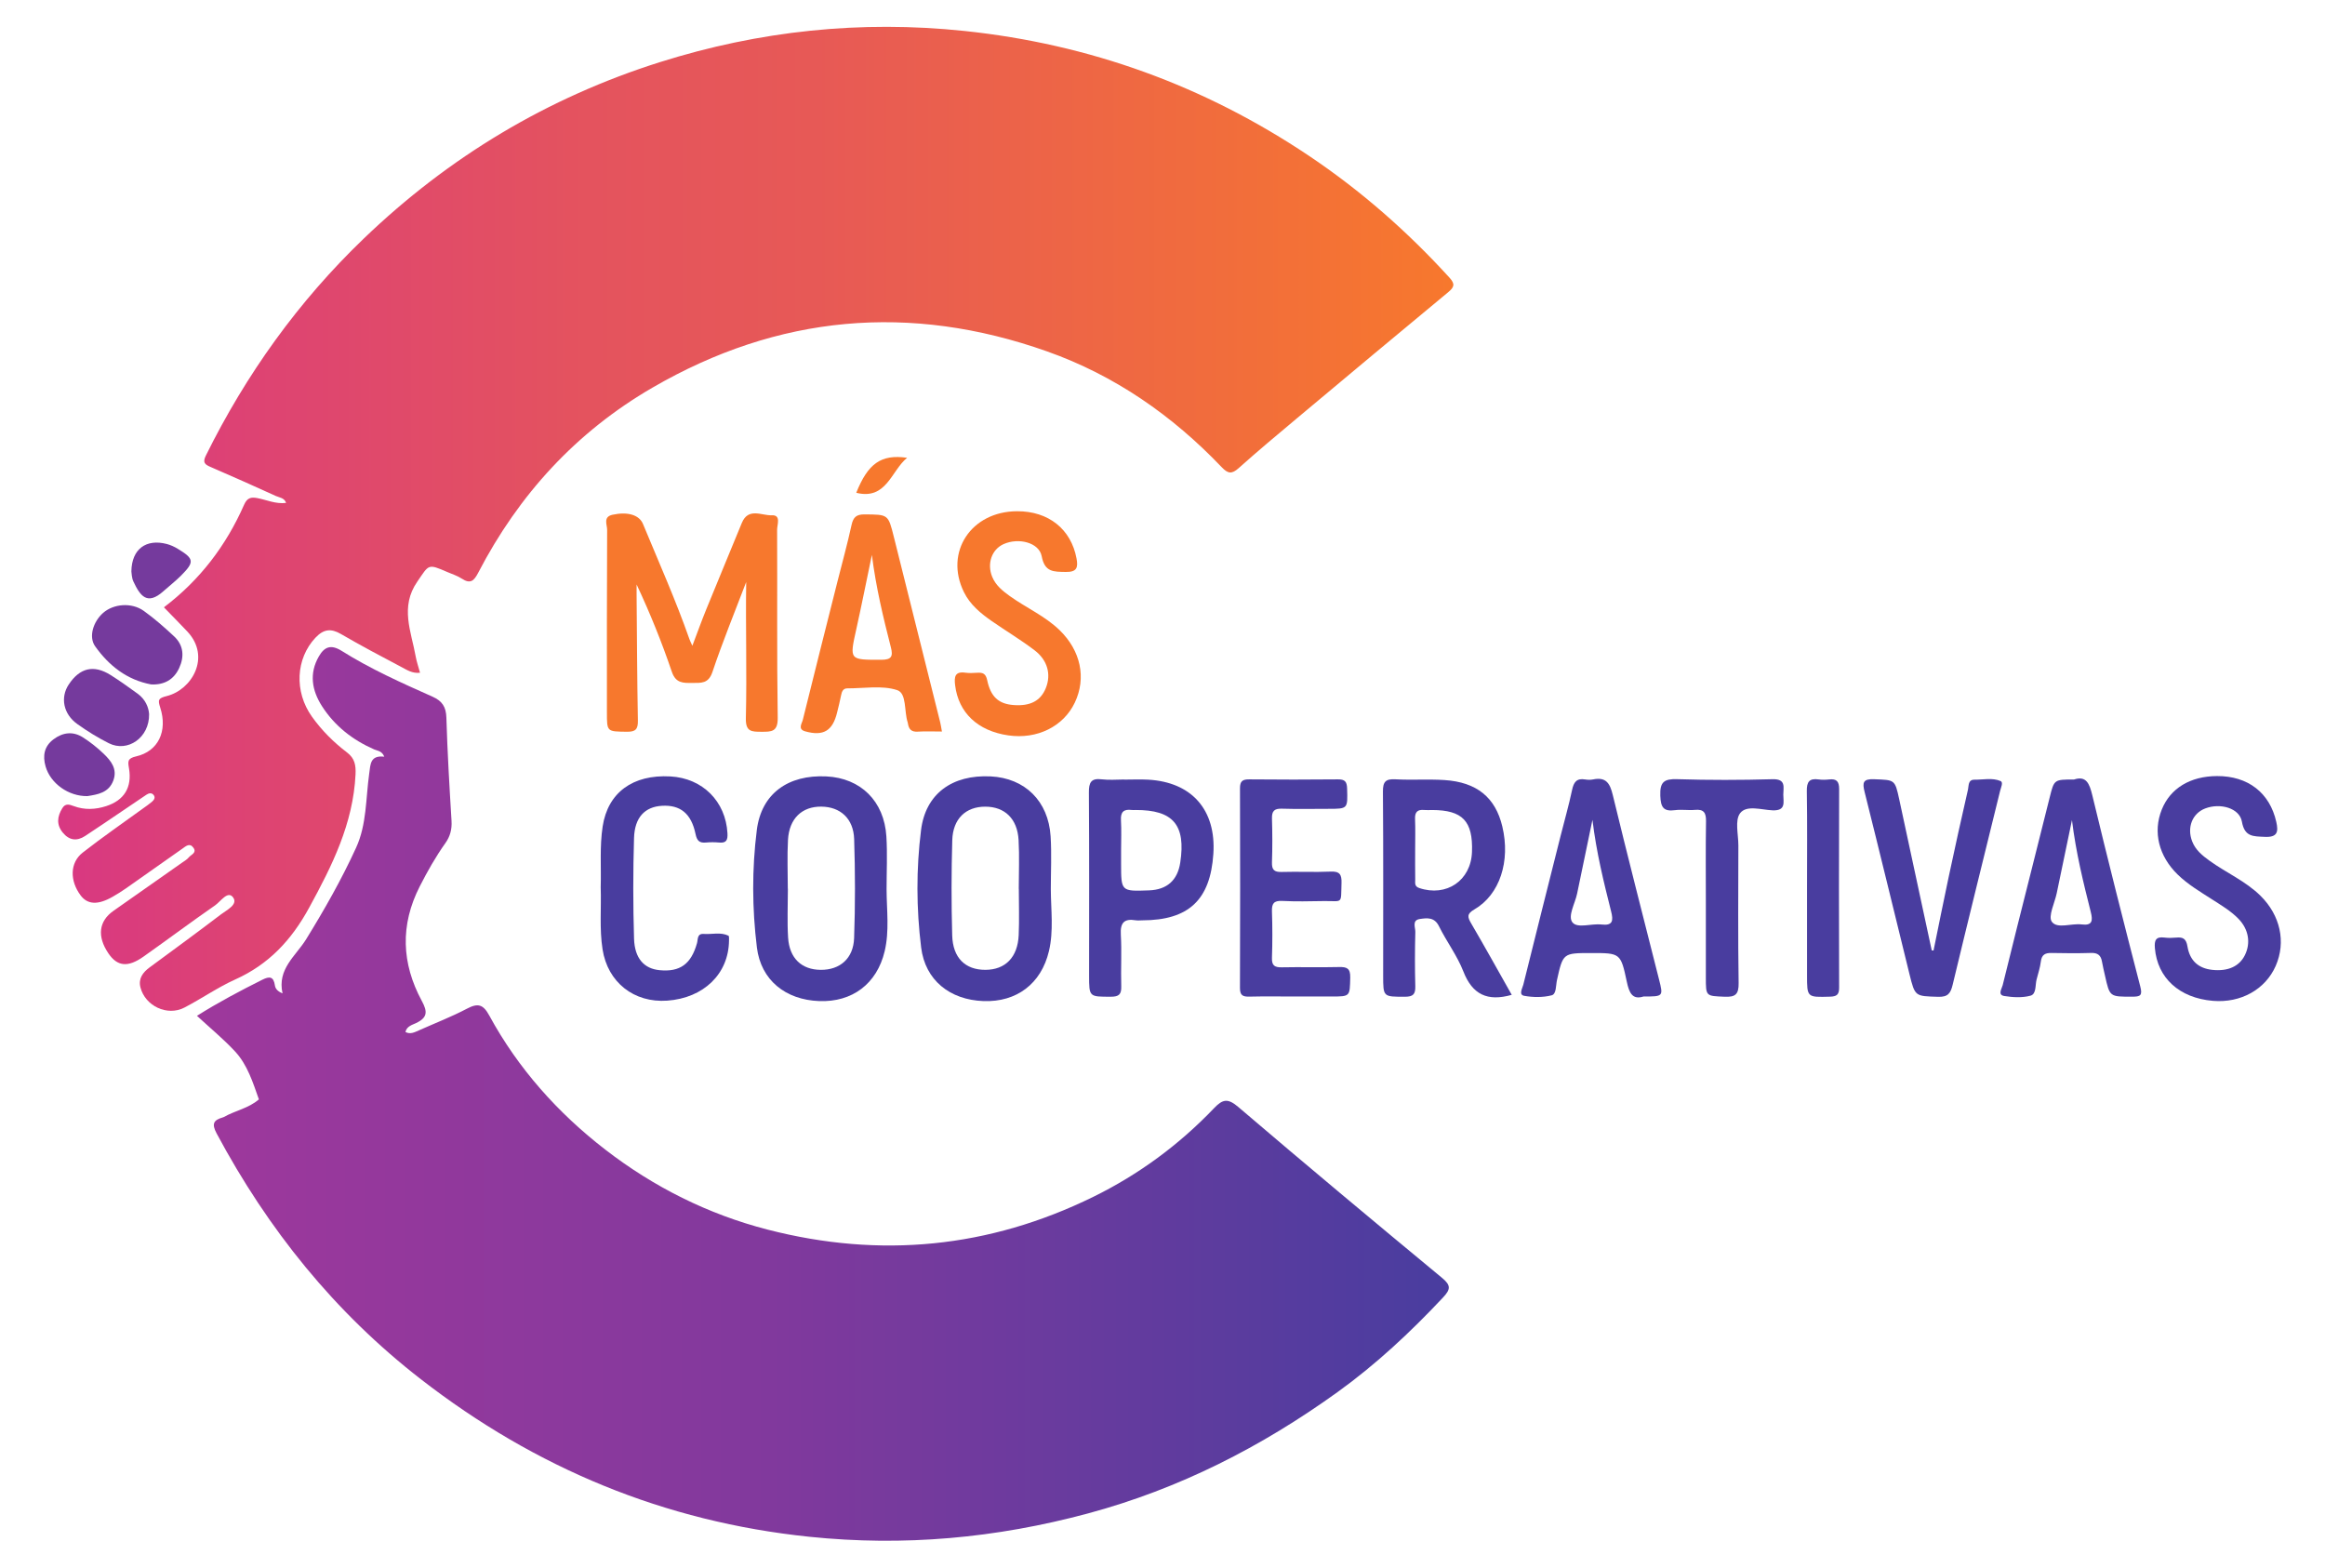 <?xml version="1.0" encoding="utf-8"?>
<!-- Generator: Adobe Illustrator 16.0.0, SVG Export Plug-In . SVG Version: 6.00 Build 0)  -->
<!DOCTYPE svg PUBLIC "-//W3C//DTD SVG 1.1//EN" "http://www.w3.org/Graphics/SVG/1.1/DTD/svg11.dtd">
<svg version="1.1" id="Capa_1" xmlns="http://www.w3.org/2000/svg" xmlns:xlink="http://www.w3.org/1999/xlink" x="0px" y="0px"
	 width="191.143px" height="128.87px" viewBox="0 0 191.143 128.87" enable-background="new 0 0 191.143 128.87"
	 xml:space="preserve">
<g>
	<linearGradient id="SVGID_1_" gradientUnits="userSpaceOnUse" x1="4.784" y1="42.653" x2="119.482" y2="42.653">
		<stop  offset="0" style="stop-color:#D83882"/>
		<stop  offset="0.126" style="stop-color:#DD4274"/>
		<stop  offset="0.38" style="stop-color:#E4535E"/>
		<stop  offset="0.542" style="stop-color:#E75956"/>
		<stop  offset="1" style="stop-color:#F7782D"/>
	</linearGradient>
	<path fill-rule="evenodd" clip-rule="evenodd" fill="url(#SVGID_1_)" d="M13.475,49.928c2.969-2.247,5.117-5.084,6.591-8.429
		c0.252-0.572,0.559-0.649,1.083-0.551c0.776,0.146,1.52,0.504,2.372,0.396c-0.144-0.423-0.548-0.435-0.839-0.567
		c-1.78-0.812-3.567-1.607-5.362-2.384c-0.469-0.203-0.686-0.355-0.397-0.938c3.313-6.695,7.602-12.677,12.994-17.854
		c6.992-6.713,15.102-11.58,24.345-14.496c8.153-2.572,16.492-3.456,25.021-2.56c10.298,1.081,19.731,4.501,28.321,10.259
		c4.269,2.861,8.103,6.225,11.563,10.026c0.473,0.519,0.393,0.775-0.102,1.186c-4.161,3.446-8.307,6.91-12.449,10.378
		c-1.609,1.348-3.222,2.694-4.785,4.094c-0.564,0.505-0.881,0.457-1.39-0.077c-4.065-4.26-8.796-7.552-14.368-9.525
		C74.81,24.9,63.958,25.879,53.63,31.875c-6.253,3.63-10.976,8.783-14.307,15.195c-0.354,0.682-0.643,0.968-1.359,0.499
		c-0.359-0.235-0.786-0.367-1.185-0.54c-1.635-0.712-1.5-0.618-2.473,0.79c-1.441,2.087-0.494,4.099-0.131,6.151
		c0.075,0.421,0.22,0.829,0.357,1.337c-0.635,0.077-1.093-0.241-1.539-0.475c-1.668-0.876-3.333-1.762-4.961-2.708
		c-0.832-0.484-1.433-0.403-2.099,0.304c-1.613,1.715-1.762,4.428-0.283,6.497c0.809,1.13,1.785,2.104,2.886,2.94
		c0.627,0.478,0.73,1.037,0.694,1.796c-0.195,4.044-1.919,7.496-3.818,10.969c-1.455,2.665-3.317,4.653-6.078,5.896
		c-1.447,0.652-2.767,1.58-4.181,2.312c-1.4,0.725-3.213-0.13-3.606-1.66c-0.188-0.733,0.199-1.239,0.765-1.656
		c1.956-1.44,3.919-2.874,5.851-4.347c0.48-0.366,1.445-0.818,0.99-1.412c-0.433-0.565-1.013,0.352-1.469,0.667
		c-1.983,1.375-3.916,2.823-5.887,4.215c-1.292,0.912-2.157,0.809-2.888-0.273c-0.939-1.392-0.79-2.642,0.419-3.491
		c1.869-1.313,3.741-2.625,5.609-3.939c0.207-0.146,0.44-0.276,0.596-0.467c0.181-0.221,0.66-0.362,0.376-0.771
		c-0.308-0.445-0.625-0.139-0.922,0.07c-1.541,1.087-3.08,2.176-4.625,3.256c-0.356,0.249-0.726,0.481-1.103,0.696
		c-1.208,0.692-2.06,0.649-2.633-0.117c-0.897-1.2-0.888-2.681,0.167-3.51c1.625-1.275,3.331-2.445,5.002-3.662
		c0.234-0.17,0.478-0.332,0.696-0.521c0.165-0.143,0.313-0.339,0.14-0.558c-0.166-0.209-0.396-0.153-0.587-0.027
		c-0.694,0.461-1.38,0.935-2.072,1.401c-0.992,0.669-1.979,1.345-2.981,2c-0.679,0.443-1.306,0.354-1.828-0.281
		c-0.538-0.656-0.458-1.329-0.039-2.01c0.253-0.411,0.572-0.31,0.939-0.172c0.882,0.33,1.783,0.289,2.666,0.003
		c1.48-0.479,2.139-1.536,1.877-3.1c-0.096-0.57-0.143-0.822,0.59-0.99c1.814-0.415,2.602-2.07,1.978-4.01
		c-0.202-0.627-0.177-0.771,0.542-0.95c2.045-0.508,3.647-3.194,1.699-5.29C14.798,51.275,14.158,50.635,13.475,49.928z"/>
	<linearGradient id="SVGID_2_" gradientUnits="userSpaceOnUse" x1="16.192" y1="89.932" x2="119.105" y2="89.932">
		<stop  offset="0" style="stop-color:#9E389C"/>
		<stop  offset="0.458" style="stop-color:#81399D"/>
		<stop  offset="1" style="stop-color:#493D9F"/>
	</linearGradient>
	<path fill-rule="evenodd" clip-rule="evenodd" fill="url(#SVGID_2_)" d="M16.192,83.512c1.775-1.119,3.565-2.062,5.377-2.969
		c0.599-0.3,0.921-0.264,1.032,0.469c0.033,0.225,0.174,0.476,0.627,0.653c-0.451-2.006,1.091-3.072,1.943-4.452
		c1.505-2.441,2.922-4.933,4.111-7.537c0.871-1.906,0.786-4.038,1.071-6.076c0.109-0.784,0.079-1.521,1.239-1.392
		c-0.19-0.479-0.554-0.477-0.825-0.595c-1.772-0.775-3.247-1.924-4.294-3.554c-0.835-1.299-1.072-2.693-0.254-4.104
		c0.446-0.771,0.979-1.005,1.869-0.446c2.366,1.487,4.918,2.631,7.467,3.764c0.802,0.357,1.117,0.841,1.143,1.734
		c0.083,2.828,0.251,5.652,0.423,8.476c0.042,0.693-0.112,1.279-0.508,1.834c-0.801,1.123-1.474,2.32-2.102,3.55
		c-1.625,3.181-1.502,6.337,0.17,9.426c0.473,0.875,0.472,1.361-0.469,1.813c-0.31,0.148-0.775,0.257-0.88,0.736
		c0.397,0.212,0.745,0.027,1.1-0.131c1.322-0.591,2.679-1.114,3.958-1.787c0.892-0.469,1.328-0.369,1.832,0.559
		c2.371,4.365,5.655,8.029,9.541,11.029c3.967,3.063,8.435,5.313,13.353,6.578c9.259,2.382,18.185,1.512,26.759-2.694
		c3.739-1.833,7.064-4.285,9.944-7.301c0.714-0.748,1.138-0.81,1.989-0.083c5.535,4.728,11.123,9.393,16.732,14.033
		c0.766,0.633,0.724,0.954,0.076,1.643c-2.665,2.839-5.502,5.489-8.658,7.76c-6.256,4.502-12.999,7.951-20.515,9.974
		c-7.56,2.035-15.148,2.722-22.911,1.917c-11.902-1.234-22.501-5.634-31.937-12.955c-7.093-5.503-12.569-12.322-16.789-20.208
		c-0.421-0.787-0.249-1.094,0.5-1.308c0.035-0.01,0.07-0.021,0.102-0.039c0.935-0.53,2.042-0.718,2.875-1.448
		c-0.495-1.395-0.938-2.84-1.961-3.942C18.365,85.409,17.271,84.51,16.192,83.512z"/>
	<path fill-rule="evenodd" clip-rule="evenodd" fill="#493D9F" d="M124.283,81.786c-2.003,0.571-3.239-0.029-3.976-1.921
		c-0.508-1.303-1.383-2.457-2.007-3.721c-0.372-0.753-0.97-0.68-1.562-0.594c-0.682,0.098-0.371,0.697-0.381,1.066
		c-0.038,1.485-0.044,2.972-0.002,4.457c0.018,0.652-0.167,0.87-0.848,0.87c-1.794-0.001-1.794,0.033-1.794-1.748
		c0-5.037,0.019-10.074-0.019-15.111c-0.007-0.823,0.223-1.063,1.036-1.016c1.336,0.076,2.684-0.026,4.02,0.061
		c2.666,0.173,4.191,1.434,4.759,3.815c0.682,2.856-0.207,5.607-2.297,6.82c-0.622,0.361-0.576,0.615-0.267,1.144
		C122.073,77.836,123.157,79.794,124.283,81.786z M116.343,69.82c0,0.832-0.009,1.663,0.005,2.494
		c0.004,0.265-0.081,0.552,0.328,0.69c2.24,0.755,4.257-0.614,4.339-2.969c0.089-2.53-0.773-3.437-3.272-3.443
		c-0.217,0-0.435,0.019-0.65-0.002c-0.555-0.055-0.783,0.166-0.759,0.739C116.369,68.157,116.343,68.989,116.343,69.82z"/>
	<path fill-rule="evenodd" clip-rule="evenodd" fill="#493D9F" d="M72.887,73.115c0.007,1.699,0.243,3.415-0.159,5.095
		c-0.638,2.669-2.661,4.193-5.383,4.09c-2.768-0.104-4.788-1.722-5.119-4.407c-0.396-3.208-0.412-6.457-0.006-9.662
		c0.378-2.987,2.57-4.556,5.722-4.401c2.815,0.138,4.748,2.027,4.929,4.936C72.961,70.209,72.887,71.664,72.887,73.115z
		 M64.767,73.061c0.002,0,0.005,0,0.007,0c0,1.339-0.065,2.682,0.017,4.016c0.105,1.708,1.115,2.646,2.687,2.655
		c1.571,0.009,2.68-0.927,2.74-2.607c0.096-2.711,0.092-5.43,0.004-8.142c-0.055-1.694-1.139-2.653-2.694-2.67
		c-1.595-0.018-2.647,0.977-2.746,2.732C64.708,70.38,64.767,71.722,64.767,73.061z"/>
	<path fill-rule="evenodd" clip-rule="evenodd" fill="#493D9F" d="M86.39,73.108c0.008,1.699,0.243,3.415-0.157,5.095
		c-0.636,2.671-2.654,4.195-5.378,4.097c-2.765-0.1-4.791-1.717-5.125-4.401c-0.398-3.208-0.411-6.457-0.008-9.663
		c0.375-2.989,2.565-4.561,5.716-4.408c2.818,0.137,4.753,2.024,4.935,4.929C86.464,70.203,86.39,71.657,86.39,73.108z
		 M83.76,73.076c-0.002,0-0.003,0-0.005,0c0-1.339,0.061-2.682-0.015-4.017c-0.099-1.754-1.14-2.743-2.741-2.743
		c-1.595,0-2.659,0.99-2.711,2.76c-0.076,2.604-0.077,5.212-0.006,7.816c0.05,1.863,1.078,2.844,2.731,2.839
		c1.636-0.004,2.656-1.031,2.736-2.855C83.805,75.612,83.76,74.343,83.76,73.076z"/>
	<path fill-rule="evenodd" clip-rule="evenodd" fill="#493D9F" d="M92.433,64.092c0.653,0,1.308-0.031,1.958,0.005
		c3.589,0.197,5.601,2.493,5.362,6.098c-0.251,3.791-2.032,5.458-5.842,5.466c-0.181,0-0.367,0.025-0.543-0.004
		c-0.943-0.155-1.28,0.199-1.222,1.178c0.083,1.41-0.009,2.829,0.035,4.243c0.021,0.662-0.182,0.864-0.855,0.863
		c-1.788-0.002-1.788,0.032-1.788-1.758c0-5.006,0.018-10.012-0.017-15.019c-0.006-0.823,0.163-1.207,1.064-1.095
		c0.607,0.076,1.231,0.014,1.848,0.014C92.433,64.087,92.433,64.089,92.433,64.092z M92.167,69.922c0,0.361,0,0.723,0,1.084
		c0,2.278,0,2.278,2.302,2.192c1.474-0.055,2.342-0.83,2.562-2.285c0.469-3.095-0.583-4.333-3.672-4.322
		c-0.109,0-0.219,0.012-0.325-0.002c-0.644-0.083-0.918,0.158-0.878,0.84C92.205,68.258,92.167,69.091,92.167,69.922z"/>
	<path fill-rule="evenodd" clip-rule="evenodd" fill="#493D9F" d="M170.514,64.084c0.998-0.326,1.266,0.322,1.507,1.328
		c1.26,5.241,2.584,10.468,3.936,15.688c0.195,0.75,0.006,0.838-0.667,0.838c-1.842,0-1.842,0.028-2.232-1.72
		c-0.086-0.388-0.184-0.775-0.251-1.167c-0.088-0.51-0.346-0.727-0.889-0.709c-1.086,0.035-2.175,0.026-3.262,0.003
		c-0.518-0.011-0.806,0.142-0.874,0.704c-0.061,0.5-0.226,0.987-0.351,1.478c-0.121,0.472-0.008,1.194-0.5,1.328
		c-0.676,0.183-1.451,0.141-2.157,0.027c-0.567-0.091-0.202-0.599-0.131-0.885c0.782-3.198,1.592-6.389,2.395-9.581
		c0.493-1.965,0.987-3.931,1.48-5.896C168.878,64.084,168.877,64.084,170.514,64.084z M170.34,67.42
		c-0.446,2.136-0.85,4.072-1.252,6.009c-0.167,0.808-0.728,1.908-0.4,2.352c0.445,0.604,1.604,0.11,2.449,0.217
		c0.888,0.112,0.927-0.314,0.751-1.016C171.28,72.569,170.678,70.152,170.34,67.42z"/>
	<path fill-rule="evenodd" clip-rule="evenodd" fill="#493D9F" d="M135.117,81.923c-0.91,0.291-1.179-0.29-1.376-1.223
		c-0.498-2.358-0.544-2.349-2.922-2.349c-2.319,0-2.321,0-2.817,2.222c-0.1,0.448-0.042,1.151-0.435,1.252
		c-0.715,0.183-1.524,0.174-2.258,0.042c-0.479-0.087-0.15-0.611-0.074-0.917c1.01-4.073,2.036-8.143,3.06-12.211
		c0.317-1.264,0.679-2.517,0.948-3.791c0.135-0.644,0.374-0.986,1.073-0.869c0.212,0.035,0.442,0.042,0.65-0.001
		c1.061-0.221,1.39,0.309,1.623,1.274c1.225,5.064,2.525,10.109,3.802,15.162C136.747,81.924,136.749,81.924,135.117,81.923z
		 M130.918,67.4c-0.456,2.198-0.855,4.138-1.263,6.077c-0.169,0.805-0.784,1.843-0.381,2.352c0.412,0.52,1.563,0.079,2.382,0.176
		c0.946,0.111,0.988-0.32,0.799-1.069C131.848,72.521,131.248,70.104,130.918,67.4z"/>
	<path fill-rule="evenodd" clip-rule="evenodd" fill="#493D9F" d="M182.262,63.801c2.552-0.013,4.341,1.377,4.877,3.772
		c0.182,0.81,0.102,1.275-0.947,1.225c-0.944-0.045-1.659,0.016-1.882-1.255c-0.196-1.106-1.771-1.556-3.015-1.08
		c-1.062,0.405-1.516,1.565-1.074,2.704c0.277,0.715,0.833,1.164,1.427,1.593c1.377,0.995,2.966,1.671,4.199,2.889
		c1.609,1.59,2.112,3.78,1.241,5.763c-0.85,1.935-2.871,3.059-5.157,2.868c-2.767-0.231-4.566-1.885-4.773-4.329
		c-0.054-0.644,0.069-0.969,0.786-0.874c0.321,0.043,0.654,0.031,0.978,0.002c0.556-0.051,0.809,0.1,0.914,0.732
		c0.199,1.194,0.927,1.801,2.036,1.921c1.285,0.139,2.224-0.282,2.681-1.202c0.5-1.007,0.315-2.133-0.528-2.999
		c-0.637-0.654-1.424-1.114-2.186-1.605c-0.974-0.626-1.97-1.213-2.812-2.033c-1.546-1.506-2.049-3.491-1.302-5.344
		C178.43,64.803,180.065,63.812,182.262,63.801z"/>
	<path fill-rule="evenodd" clip-rule="evenodd" fill="#493D9F" d="M106.414,81.923c-1.233,0-2.467-0.021-3.699,0.01
		c-0.531,0.012-0.778-0.092-0.775-0.706c0.021-5.476,0.02-10.952,0.002-16.428c-0.001-0.585,0.214-0.731,0.766-0.726
		c2.429,0.024,4.859,0.025,7.289,0c0.574-0.006,0.734,0.191,0.751,0.752c0.05,1.671,0.075,1.67-1.56,1.67
		c-1.27,0-2.539,0.028-3.807-0.012c-0.624-0.02-0.828,0.2-0.81,0.812c0.036,1.195,0.04,2.394-0.001,3.589
		c-0.021,0.617,0.177,0.82,0.798,0.801c1.34-0.041,2.685,0.031,4.024-0.03c0.747-0.034,0.918,0.242,0.896,0.93
		c-0.059,1.816,0.149,1.465-1.508,1.493c-1.124,0.019-2.25,0.045-3.372-0.012c-0.698-0.035-0.861,0.228-0.839,0.873
		c0.043,1.268,0.043,2.539,0,3.807c-0.022,0.64,0.229,0.791,0.818,0.778c1.559-0.033,3.119,0.016,4.678-0.023
		c0.66-0.017,0.959,0.099,0.94,0.868c-0.039,1.553,0.011,1.554-1.544,1.554C108.445,81.923,107.429,81.923,106.414,81.923z"/>
	<path fill-rule="evenodd" clip-rule="evenodd" fill="#493D9F" d="M49.385,72.939c0.05-1.667-0.094-3.339,0.161-5
		c0.426-2.771,2.468-4.281,5.571-4.108c2.649,0.147,4.542,2.051,4.689,4.671c0.031,0.556-0.088,0.823-0.69,0.764
		c-0.359-0.035-0.728-0.033-1.087,0c-0.54,0.049-0.735-0.162-0.848-0.706c-0.35-1.684-1.257-2.403-2.76-2.315
		c-1.393,0.082-2.245,0.938-2.296,2.646c-0.083,2.754-0.082,5.515,0.001,8.269c0.049,1.643,0.833,2.476,2.098,2.599
		c1.681,0.164,2.596-0.501,3.078-2.22c0.089-0.316-0.005-0.801,0.558-0.76c0.677,0.049,1.376-0.17,2.025,0.144
		c0.067,0.032,0.049,0.267,0.048,0.408c-0.03,2.728-2.081,4.719-5.077,4.933c-2.737,0.195-4.894-1.508-5.318-4.213
		C49.272,76.354,49.444,74.643,49.385,72.939z"/>
	<path fill-rule="evenodd" clip-rule="evenodd" fill="#493D9F" d="M158.962,78.138c0.411-2.006,0.81-4.014,1.237-6.017
		c0.514-2.409,1.042-4.815,1.594-7.215c0.07-0.303-0.009-0.813,0.532-0.807c0.719,0.009,1.469-0.178,2.145,0.112
		c0.242,0.104,0.032,0.529-0.036,0.804c-1.305,5.31-2.622,10.617-3.899,15.934c-0.168,0.702-0.382,1.026-1.195,1
		c-1.892-0.06-1.9-0.005-2.358-1.863c-1.229-4.993-2.439-9.991-3.689-14.979c-0.195-0.78-0.133-1.082,0.792-1.045
		c1.683,0.067,1.698,0.006,2.054,1.649c0.898,4.14,1.783,8.283,2.673,12.425C158.863,78.136,158.913,78.137,158.962,78.138z"/>
	<path fill-rule="evenodd" clip-rule="evenodd" fill="#493D9F" d="M140.242,74.264c0-2.249-0.022-4.498,0.013-6.747
		c0.011-0.688-0.172-1.006-0.907-0.936c-0.539,0.051-1.095-0.05-1.63,0.022c-0.972,0.132-1.187-0.243-1.221-1.192
		c-0.041-1.135,0.318-1.388,1.397-1.354c2.609,0.082,5.224,0.076,7.834,0.003c1.127-0.031,0.881,0.666,0.881,1.273
		c0,0.608,0.245,1.329-0.879,1.285c-0.913-0.036-2.148-0.463-2.675,0.24c-0.441,0.588-0.139,1.745-0.14,2.65
		c-0.006,3.772-0.035,7.545,0.021,11.316c0.014,0.934-0.277,1.157-1.159,1.118c-1.532-0.068-1.535-0.016-1.535-1.586
		C140.242,78.326,140.242,76.295,140.242,74.264z"/>
	<path fill-rule="evenodd" clip-rule="evenodd" fill="#493D9F" d="M148.559,72.986c0-2.649,0.026-5.298-0.017-7.947
		c-0.012-0.757,0.201-1.072,0.97-0.961c0.284,0.04,0.583,0.033,0.869,0.001c0.611-0.069,0.82,0.168,0.818,0.791
		c-0.019,5.443-0.018,10.886-0.001,16.329c0.002,0.576-0.197,0.724-0.754,0.739c-1.885,0.052-1.884,0.075-1.884-1.768
		C148.559,77.775,148.559,75.381,148.559,72.986z"/>
	<path fill-rule="evenodd" clip-rule="evenodd" fill="#753A9D" d="M12.43,56.268c-1.989-0.367-3.476-1.545-4.608-3.135
		c-0.56-0.786-0.145-2.043,0.656-2.746c0.859-0.754,2.345-0.88,3.343-0.165c0.88,0.631,1.701,1.354,2.493,2.094
		c0.785,0.732,0.85,1.665,0.419,2.598C14.297,55.865,13.513,56.317,12.43,56.268z"/>
	<path fill-rule="evenodd" clip-rule="evenodd" fill="#753A9D" d="M12.258,58.705c0.035,1.947-1.769,3.172-3.308,2.398
		c-0.903-0.454-1.774-0.991-2.596-1.58c-1.151-0.823-1.409-2.183-0.704-3.248c0.909-1.374,2.05-1.65,3.434-0.786
		c0.767,0.479,1.5,1.014,2.235,1.543C11.95,57.489,12.219,58.144,12.258,58.705z"/>
	<path fill-rule="evenodd" clip-rule="evenodd" fill="#753A9D" d="M7.184,65.449c-1.556,0.026-3.037-1.047-3.437-2.44
		C3.496,62.13,3.63,61.356,4.399,60.78c0.77-0.577,1.606-0.679,2.423-0.156c0.606,0.388,1.181,0.844,1.7,1.342
		c0.607,0.584,1.146,1.256,0.796,2.198C8.94,65.184,8.021,65.316,7.184,65.449z"/>
	<path fill-rule="evenodd" clip-rule="evenodd" fill="#753A9D" d="M10.801,46.978c0.024-1.854,1.224-2.699,2.914-2.255
		c0.308,0.081,0.612,0.22,0.886,0.386c1.366,0.827,1.404,1.084,0.289,2.206c-0.456,0.458-0.972,0.856-1.455,1.288
		c-1.337,1.198-1.914,0.384-2.467-0.794C10.821,47.496,10.826,47.111,10.801,46.978z"/>
	<g>
		<path fill-rule="evenodd" clip-rule="evenodd" fill="#F7782D" d="M61.346,47.85c-0.937,2.461-1.938,4.9-2.775,7.394
			c-0.33,0.983-0.939,0.894-1.666,0.901c-0.743,0.007-1.35,0.029-1.672-0.917c-0.823-2.421-1.778-4.796-2.897-7.178
			c0,0.288-0.002,0.577,0,0.865c0.03,3.445,0.043,6.89,0.106,10.333c0.013,0.717-0.203,0.92-0.912,0.91
			c-1.634-0.023-1.634,0.014-1.634-1.589c0-5.005-0.01-10.009,0.018-15.013c0.002-0.421-0.353-1.067,0.447-1.239
			c1.237-0.267,2.19,0.008,2.5,0.759c1.301,3.144,2.689,6.252,3.817,9.466c0.043,0.125,0.105,0.242,0.242,0.549
			c0.418-1.1,0.755-2.041,1.132-2.967c0.969-2.38,1.959-4.752,2.934-7.13c0.531-1.296,1.637-0.597,2.463-0.633
			c0.786-0.034,0.437,0.77,0.439,1.191c0.026,5.149-0.027,10.299,0.05,15.447c0.018,1.162-0.495,1.164-1.341,1.161
			c-0.811-0.003-1.305,0-1.278-1.115C61.408,55.318,61.293,51.586,61.346,47.85z"/>
		<path fill-rule="evenodd" clip-rule="evenodd" fill="#F7782D" d="M77.437,60.14c-0.701,0-1.349-0.032-1.992,0.01
			c-0.511,0.033-0.729-0.198-0.8-0.656c-0.005-0.036-0.011-0.072-0.022-0.106c-0.305-0.911-0.064-2.392-0.867-2.654
			c-1.247-0.407-2.716-0.139-4.09-0.143c-0.362-0.001-0.46,0.269-0.521,0.581c-0.088,0.462-0.209,0.917-0.318,1.375
			c-0.365,1.534-1.125,1.998-2.628,1.579c-0.636-0.178-0.274-0.639-0.197-0.953c0.937-3.794,1.895-7.583,2.85-11.374
			c0.389-1.544,0.816-3.081,1.155-4.636c0.143-0.652,0.398-0.879,1.083-0.874c1.929,0.017,1.928-0.017,2.391,1.835
			c1.272,5.092,2.547,10.184,3.819,15.277C77.351,59.609,77.378,59.821,77.437,60.14z M71.679,45.62
			c-0.451,2.16-0.843,4.139-1.281,6.107c-0.567,2.553-0.583,2.517,2.057,2.514c0.841,0,0.976-0.28,0.788-1.018
			C72.618,50.777,72.021,48.323,71.679,45.62z"/>
		<path fill-rule="evenodd" clip-rule="evenodd" fill="#F7782D" d="M83.611,42.029c2.59-0.011,4.446,1.471,4.894,3.889
			c0.136,0.735,0.034,1.119-0.889,1.103c-0.997-0.018-1.728,0.026-1.976-1.292c-0.213-1.129-1.904-1.551-3.137-0.995
			c-0.974,0.439-1.374,1.606-0.934,2.682c0.29,0.708,0.848,1.156,1.443,1.584c1.351,0.971,2.904,1.639,4.117,2.823
			c1.712,1.672,2.2,3.907,1.232,5.942c-0.934,1.964-3.099,3.032-5.46,2.693c-2.525-0.363-4.106-1.869-4.379-4.13
			c-0.083-0.684-0.021-1.151,0.851-1.024c0.32,0.046,0.653,0.021,0.979,0.004c0.448-0.023,0.692,0.067,0.806,0.607
			c0.291,1.385,0.952,1.953,2.158,2.047c1.384,0.108,2.242-0.343,2.666-1.401c0.442-1.104,0.157-2.271-0.923-3.096
			c-1.121-0.856-2.341-1.582-3.502-2.389c-0.928-0.645-1.805-1.363-2.314-2.403C77.63,45.389,79.837,42.044,83.611,42.029z"/>
		<path fill-rule="evenodd" clip-rule="evenodd" fill="#F7782D" d="M74.575,37.635c-1.318,1.083-1.695,3.493-4.181,2.878
			C71.358,38.108,72.431,37.327,74.575,37.635z"/>
	</g>
</g>
</svg>
